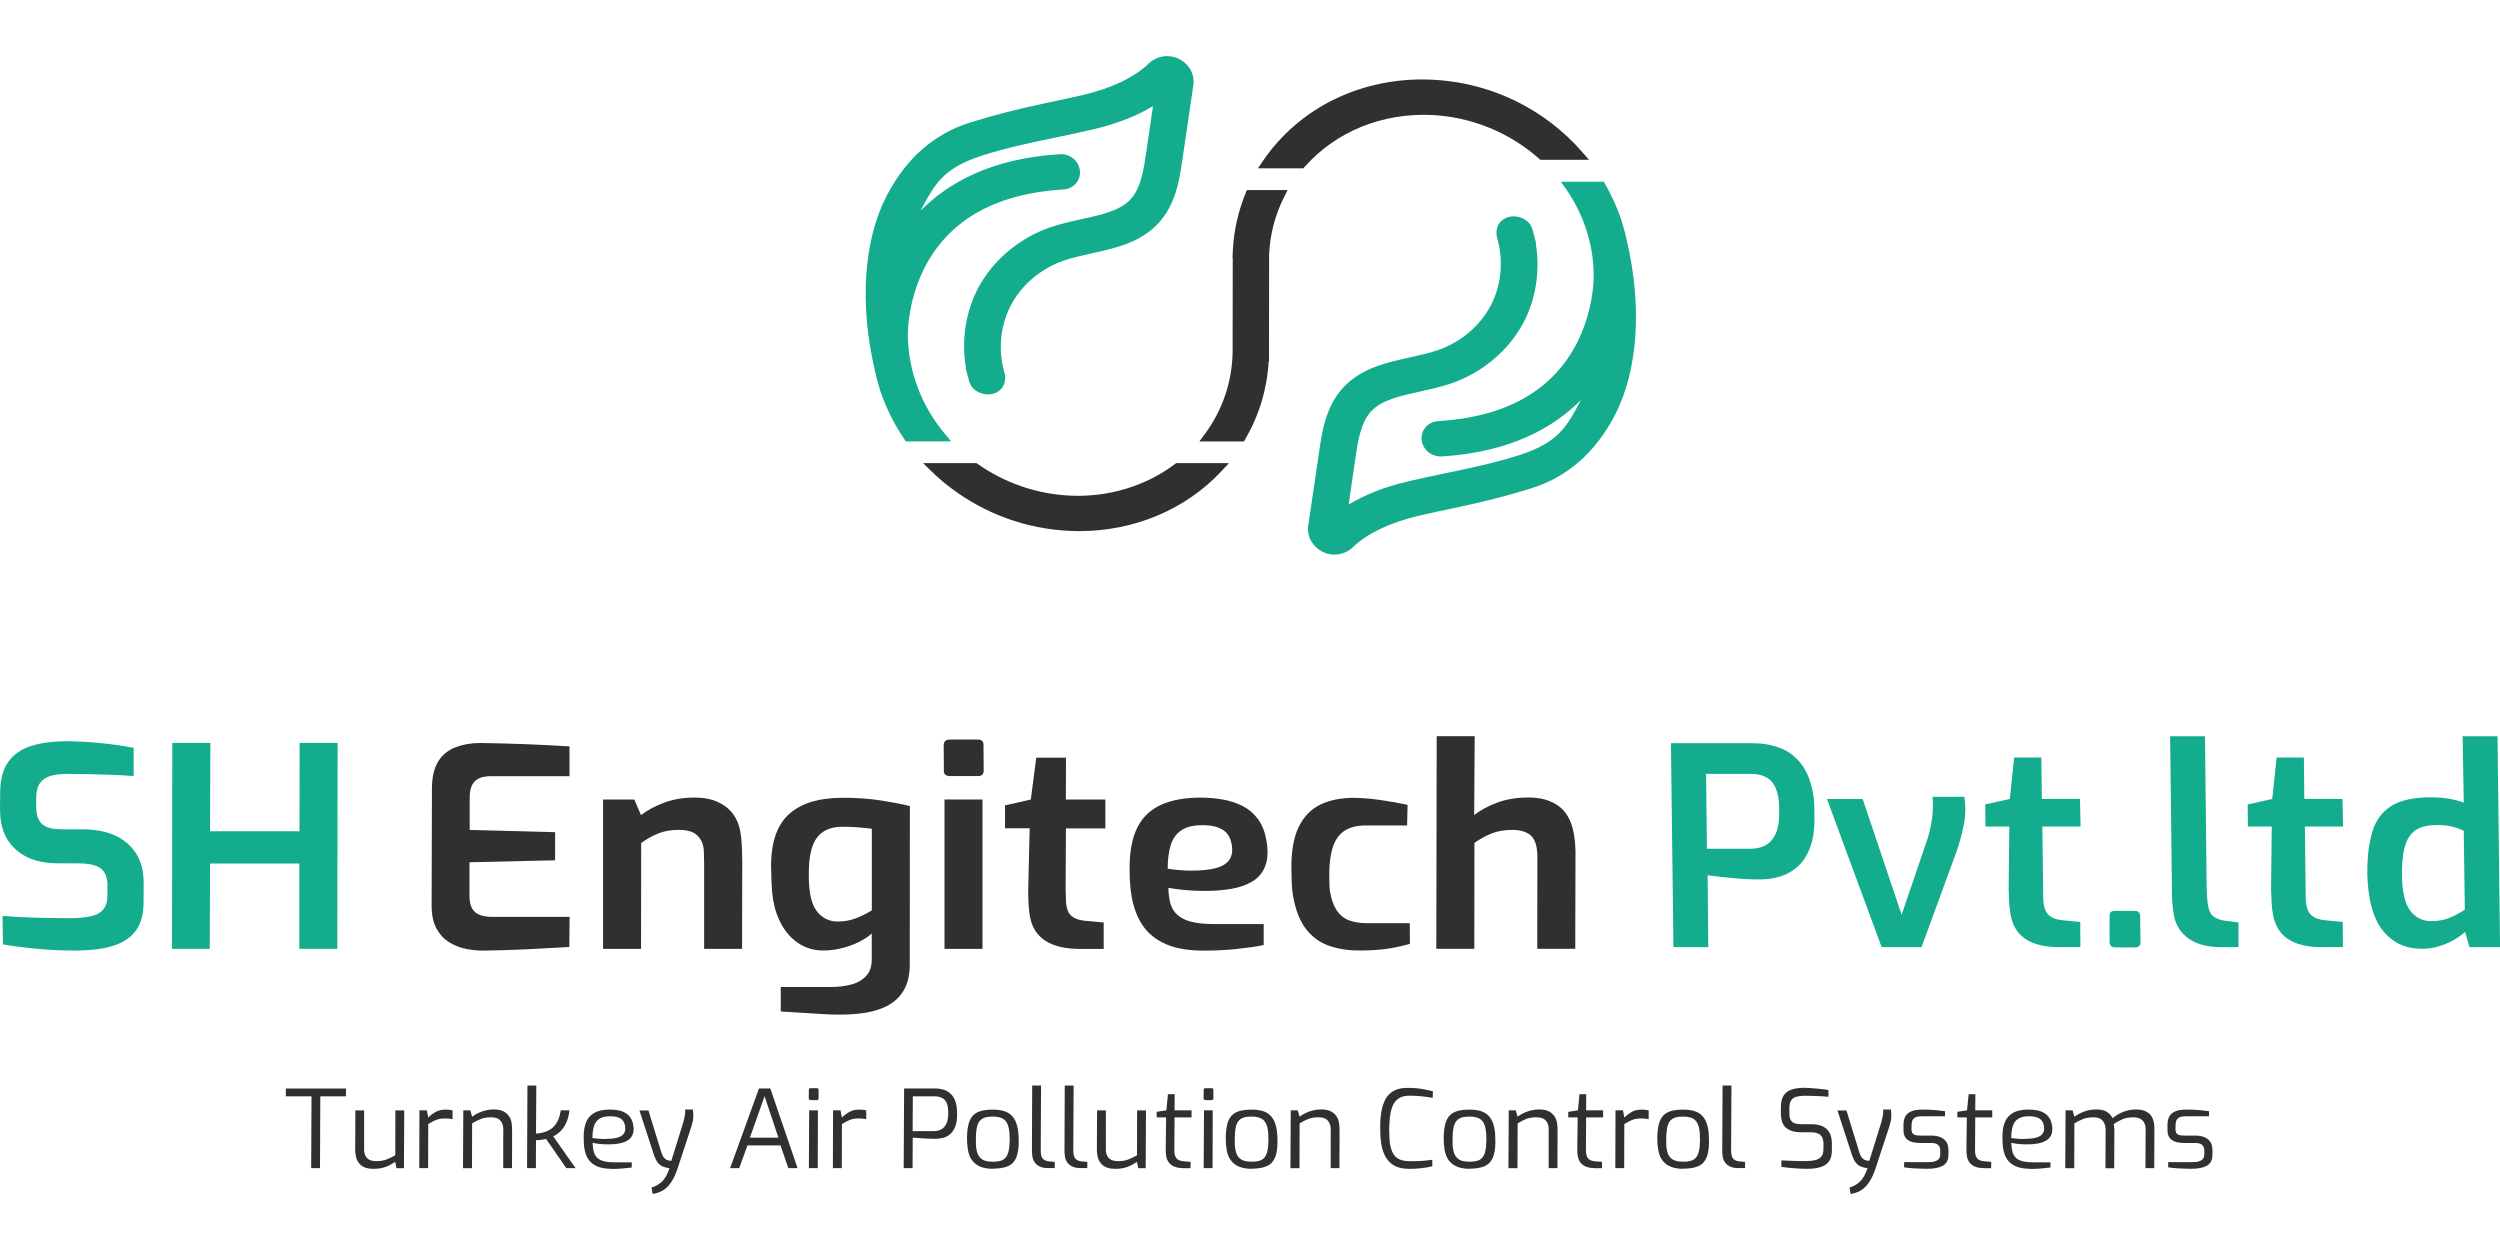 <svg xmlns="http://www.w3.org/2000/svg" id="Layer_1" data-name="Layer 1" viewBox="0 0 400 200"><defs><style>      .cls-1 {        fill: #13ad8d;      }      .cls-1, .cls-2 {        fill-rule: evenodd;      }      .cls-3, .cls-2 {        fill: #303030;      }    </style></defs><polygon class="cls-2" points="49.79 186.9 49.84 175.41 45.73 175.41 45.73 174.16 55.37 174.16 55.35 175.41 51.25 175.41 51.2 186.9 49.79 186.9"></polygon><path class="cls-2" d="m59.68,187.01c-.83,0-1.47-.19-1.93-.58-.46-.39-.74-.91-.84-1.57-.03-.21-.05-.39-.06-.54,0-.16-.01-.3-.02-.44l.03-6.22h1.4v6.13c0,.08,0,.17,0,.26s.01.19.03.3c.07.47.27.83.58,1.07.31.24.75.36,1.32.36.63,0,1.17-.08,1.62-.25.45-.17.93-.4,1.43-.68l.02-7.19h1.42l-.05,9.25h-1.19l-.22-1.02c-.32.22-.65.42-.99.59-.34.17-.72.31-1.13.4-.41.09-.88.14-1.42.14Z"></path><path class="cls-2" d="m67.08,186.9l.03-9.25h1.19l.21,1.14c.33-.32.72-.61,1.16-.87.45-.25.97-.38,1.56-.38.23,0,.44,0,.64.03.2.02.38.05.54.1v1.39c-.18-.03-.38-.06-.58-.08-.21-.02-.43-.03-.65-.03-.57,0-1.07.09-1.5.28-.43.18-.82.39-1.16.62l-.02,7.05h-1.4Z"></path><path class="cls-2" d="m74.08,186.9l.05-9.25h1.12l.29,1.02c.45-.34.97-.61,1.57-.83.6-.22,1.25-.33,1.95-.33.59,0,1.08.1,1.47.3.39.2.69.46.91.78.22.32.36.69.42,1.11.02.15.04.33.06.54.01.21.02.56.02,1.07l-.02,5.59h-1.4v-5.54c.02-.36.02-.61,0-.75,0-.14-.01-.27-.03-.37-.07-.43-.25-.78-.54-1.06-.29-.27-.75-.41-1.38-.41s-1.15.08-1.6.25c-.45.17-.93.41-1.43.72l-.02,7.17h-1.42Z"></path><path class="cls-2" d="m84.33,186.9l.06-13.21h1.42l-.05,7.69c.7-.04,1.33-.2,1.88-.45.55-.25,1.01-.64,1.36-1.18.36-.53.59-1.23.72-2.1h1.4c-.1.83-.29,1.52-.56,2.07-.27.55-.58.99-.93,1.32-.35.33-.72.59-1.12.77l3.58,5.09h-1.48l-3.25-4.68c-.25.07-.53.12-.83.16-.3.03-.56.05-.77.05l-.02,4.47h-1.42Z"></path><path class="cls-2" d="m97.88,187.01c-.91,0-1.67-.12-2.28-.37-.61-.25-1.08-.61-1.42-1.09-.34-.48-.56-1.07-.67-1.77-.06-.35-.09-.68-.1-1.01-.01-.33-.02-.64-.02-.94,0-.94.14-1.72.42-2.36.28-.64.73-1.12,1.35-1.45.61-.33,1.4-.49,2.37-.49.5,0,.96.04,1.39.12.43.08.81.22,1.14.42.33.19.61.45.83.78.22.32.36.73.44,1.21.1.61.06,1.12-.13,1.52-.18.4-.46.71-.85.93-.39.22-.84.37-1.35.46-.51.09-1.05.13-1.62.13s-1.07-.02-1.52-.08c-.46-.05-.81-.11-1.04-.18,0,.17.01.35.03.53.02.18.04.36.07.53.12.73.43,1.25.94,1.58.51.33,1.29.49,2.34.49h2.88v.83c-.37.05-.84.1-1.41.15-.57.05-1.17.08-1.78.08h0Zm-1.11-4.78c.72,0,1.34-.06,1.86-.17.51-.12.9-.32,1.14-.62.25-.3.33-.72.25-1.25-.09-.58-.33-.99-.73-1.23-.4-.24-.96-.36-1.7-.36s-1.29.14-1.7.41c-.41.27-.7.67-.86,1.19-.16.52-.24,1.15-.24,1.89.27.03.58.07.92.1.35.04.7.05,1.06.05Z"></path><path class="cls-2" d="m104.41,191.01l-.16-1.02c.55-.13,1.08-.42,1.6-.88.52-.46.94-1.2,1.27-2.2-.37-.05-.72-.13-1.04-.25-.32-.12-.59-.33-.83-.63-.24-.3-.45-.73-.63-1.28l-2.31-7.08h1.44l2.09,6.79c.11.35.25.61.42.8.17.19.35.31.55.37.2.06.4.1.6.11l1.97-6.34c.07-.27.13-.56.19-.89.06-.33.08-.65.05-.98h1.24c.07.43.09.86.06,1.31-.03.44-.13.91-.3,1.41l-2.17,6.6c-.32.97-.68,1.75-1.08,2.33-.4.58-.84,1.02-1.33,1.3-.48.28-1.03.46-1.63.55Z"></path><path class="cls-2" d="m116.82,186.9l4.62-12.75h1.81l4.36,12.75h-1.48l-1.25-3.64h-5.28l-1.33,3.64h-1.46Zm3.16-4.87h4.57l-2.22-6.63-2.35,6.63Z"></path><path class="cls-2" d="m129.69,176.01c-.08,0-.15-.03-.21-.08-.05-.05-.08-.12-.08-.2l.02-1.35c0-.18.1-.27.28-.27h1.01c.1,0,.16.03.2.08.04.05.06.12.06.2v1.35c0,.18-.1.28-.28.28h-1Zm-.27,10.89l.05-9.25h1.4l-.03,9.25h-1.42Z"></path><path class="cls-2" d="m133.26,186.9l.03-9.25h1.19l.22,1.14c.33-.32.72-.61,1.16-.87.45-.25.96-.38,1.56-.38.23,0,.44,0,.64.03.2.02.38.05.54.1v1.39c-.18-.03-.38-.06-.58-.08-.21-.02-.43-.03-.65-.03-.57,0-1.07.09-1.5.28-.43.18-.82.39-1.16.62l-.02,7.05h-1.4Z"></path><path class="cls-2" d="m144.59,186.9l.07-12.75h4.96c.56,0,1.07.09,1.55.27.48.18.88.48,1.22.9.33.42.56,1.01.68,1.76.02.15.04.34.05.58,0,.24.02.45.02.65,0,.77-.1,1.41-.29,1.92-.2.51-.46.91-.79,1.2-.33.29-.69.49-1.1.61-.41.11-.82.17-1.23.17-.59,0-1.23-.02-1.89-.06-.67-.04-1.27-.08-1.8-.13l-.03,4.88h-1.41Zm1.43-5.92h3.36c.44,0,.83-.09,1.18-.26.34-.17.62-.46.83-.87.21-.41.32-.96.33-1.65,0-.17-.01-.35-.02-.55,0-.19-.02-.34-.03-.44-.11-.66-.34-1.12-.7-1.39-.36-.27-.84-.41-1.43-.41h-3.49l-.03,5.58Z"></path><path class="cls-2" d="m158.83,187.01c-.71,0-1.34-.11-1.9-.31-.55-.21-1.01-.55-1.37-1.01-.36-.46-.6-1.07-.71-1.82-.04-.29-.08-.57-.1-.85-.02-.28-.03-.56-.03-.85,0-.92.09-1.68.24-2.29.15-.6.4-1.07.73-1.41.33-.34.76-.58,1.28-.72.52-.14,1.15-.21,1.89-.21.89,0,1.6.12,2.15.36.54.24.96.61,1.26,1.09.29.48.5,1.09.61,1.8.04.27.07.55.09.87.01.31.02.63.03.97,0,1.13-.14,2.02-.43,2.65-.28.64-.73,1.08-1.34,1.33-.61.25-1.41.38-2.4.38h0Zm0-1.13c.47,0,.88-.05,1.22-.14.34-.09.62-.26.84-.51.22-.25.38-.6.49-1.06.11-.46.16-1.04.17-1.76,0-.34,0-.64-.02-.91-.02-.27-.05-.52-.08-.75-.12-.76-.38-1.3-.78-1.62-.4-.32-1.01-.48-1.83-.48-.5,0-.92.05-1.26.16-.35.11-.62.3-.84.56-.21.27-.37.64-.46,1.13-.1.49-.14,1.12-.14,1.9,0,.27,0,.52.01.75.01.23.03.45.07.66.09.57.25,1,.49,1.29.24.3.53.5.9.61.36.11.77.16,1.22.16Z"></path><path class="cls-2" d="m167.69,186.9c-.72,0-1.3-.16-1.73-.49-.43-.33-.69-.78-.78-1.36-.04-.24-.06-.47-.07-.69-.01-.22-.01-.42,0-.61l.04-10.06h1.42l-.05,9.66c0,.1,0,.23,0,.39,0,.16,0,.31,0,.48,0,.17.03.32.05.48.06.39.2.67.42.82.21.15.49.26.83.3l.94.08v.99h-1.05Z"></path><path class="cls-2" d="m172.9,186.9c-.72,0-1.3-.16-1.73-.49-.43-.33-.69-.78-.78-1.36-.04-.24-.06-.47-.07-.69-.01-.22-.01-.42,0-.61l.04-10.06h1.42l-.05,9.66c0,.1,0,.23,0,.39,0,.16,0,.31,0,.48.01.17.03.32.05.48.06.39.2.67.42.82.21.15.49.26.83.3l.94.08v.99h-1.05Z"></path><path class="cls-2" d="m178.36,187.01c-.83,0-1.47-.19-1.93-.58-.46-.39-.74-.91-.85-1.57-.03-.21-.05-.39-.06-.54,0-.16-.02-.3-.02-.44l.03-6.22h1.41v6.13c0,.08,0,.17,0,.26s.01.19.03.3c.08.47.27.83.58,1.07.31.24.75.36,1.32.36.63,0,1.17-.08,1.62-.25.45-.17.93-.4,1.43-.68l.02-7.19h1.42l-.05,9.25h-1.19l-.21-1.02c-.32.22-.65.42-.99.59-.34.17-.72.31-1.13.4-.41.09-.88.14-1.42.14Z"></path><path class="cls-2" d="m189.3,186.9c-.79,0-1.42-.17-1.88-.5-.46-.33-.74-.83-.84-1.47-.04-.24-.06-.48-.06-.73,0-.24,0-.5,0-.76l.06-4.66h-1.51v-.89s1.55-.24,1.55-.24l.25-2.58h1.08l-.02,2.58h2.72v1.13h-2.72l-.03,4.66c0,.17,0,.37,0,.58,0,.21.01.41.04.6.06.37.2.65.43.84.23.19.55.3.97.34l1.16.1-.02,1.01h-1.19Z"></path><path class="cls-2" d="m192.86,176.01c-.08,0-.15-.03-.21-.08-.06-.05-.08-.12-.08-.2l.02-1.35c0-.18.1-.27.28-.27h1.01c.1,0,.16.03.2.08.04.05.06.12.06.2v1.35c0,.18-.1.28-.28.28h-.99Zm-.27,10.89l.05-9.25h1.4l-.03,9.25h-1.42Z"></path><path class="cls-2" d="m200.23,187.01c-.71,0-1.34-.11-1.9-.31-.55-.21-1.01-.55-1.37-1.01-.36-.46-.6-1.07-.71-1.82-.05-.29-.08-.57-.1-.85-.02-.28-.03-.56-.03-.85,0-.92.09-1.68.24-2.29.15-.6.4-1.07.73-1.41.33-.34.76-.58,1.28-.72.52-.14,1.15-.21,1.89-.21.89,0,1.6.12,2.15.36.54.24.96.61,1.26,1.09.3.48.5,1.09.61,1.8.04.27.07.55.09.87.01.31.02.63.03.97,0,1.13-.14,2.02-.43,2.65-.28.64-.73,1.08-1.34,1.33-.61.25-1.41.38-2.4.38h0Zm0-1.13c.47,0,.88-.05,1.22-.14.34-.09.62-.26.84-.51.22-.25.38-.6.49-1.06.11-.46.16-1.04.17-1.76,0-.34,0-.64-.02-.91-.02-.27-.05-.52-.08-.75-.12-.76-.38-1.3-.78-1.62-.4-.32-1.01-.48-1.83-.48-.5,0-.92.05-1.26.16-.34.11-.62.3-.83.56-.21.27-.37.64-.46,1.13-.09.49-.14,1.12-.13,1.9,0,.27,0,.52.01.75.01.23.04.45.07.66.09.57.25,1,.49,1.29.24.3.54.5.9.61.36.11.76.16,1.22.16Z"></path><path class="cls-2" d="m206.47,186.9l.05-9.25h1.12l.29,1.02c.45-.34.97-.61,1.57-.83.6-.22,1.25-.33,1.95-.33.59,0,1.08.1,1.47.3.38.2.69.46.91.78.22.32.36.69.42,1.11.02.15.04.33.06.54.01.21.02.56.02,1.07l-.02,5.59h-1.4v-5.54c.02-.36.01-.61,0-.75,0-.14-.02-.27-.03-.37-.07-.43-.25-.78-.54-1.06-.29-.27-.75-.41-1.38-.41s-1.15.08-1.6.25c-.45.17-.93.41-1.42.72l-.02,7.17h-1.42Z"></path><path class="cls-2" d="m225.41,187.01c-1.32,0-2.33-.35-3.04-1.04-.71-.69-1.17-1.69-1.37-2.98-.07-.43-.11-.88-.14-1.37-.02-.48-.03-.94-.03-1.35,0-1.34.14-2.47.42-3.39.28-.92.74-1.63,1.37-2.1.63-.48,1.48-.72,2.55-.72.91,0,1.7.06,2.38.18.67.12,1.24.24,1.71.36l-.03,1.06c-.59-.11-1.18-.19-1.78-.25-.6-.06-1.24-.1-1.9-.1-.58,0-1.08.09-1.48.28-.41.19-.75.49-1.01.9-.26.42-.45.96-.58,1.64-.12.68-.19,1.49-.21,2.45,0,.41.01.83.03,1.26.02.44.05.83.1,1.16.15.98.47,1.69.95,2.13.48.44,1.22.66,2.21.66.88,0,1.58-.02,2.1-.06.52-.04,1.03-.1,1.51-.17v1.04c-.57.15-1.18.26-1.84.32-.66.06-1.3.1-1.93.1Z"></path><path class="cls-2" d="m235.1,187.01c-.71,0-1.34-.11-1.9-.31-.56-.21-1.01-.55-1.37-1.01-.36-.46-.59-1.07-.71-1.82-.05-.29-.08-.57-.1-.85-.02-.28-.03-.56-.03-.85,0-.92.09-1.68.24-2.29.15-.6.4-1.07.73-1.41.33-.34.76-.58,1.28-.72.52-.14,1.15-.21,1.89-.21.89,0,1.6.12,2.15.36.54.24.96.61,1.26,1.09.3.48.5,1.09.61,1.8.04.27.07.55.08.87.01.31.02.63.03.97,0,1.13-.14,2.02-.43,2.65-.29.64-.73,1.08-1.34,1.33-.61.25-1.41.38-2.4.38h0Zm0-1.13c.48,0,.88-.05,1.22-.14.34-.09.62-.26.84-.51.22-.25.39-.6.49-1.06.11-.46.16-1.04.17-1.76,0-.34,0-.64-.02-.91-.02-.27-.05-.52-.08-.75-.12-.76-.38-1.3-.78-1.62-.4-.32-1.01-.48-1.83-.48-.5,0-.92.05-1.26.16-.35.11-.62.3-.84.56-.21.27-.37.64-.46,1.13-.1.49-.14,1.12-.14,1.9,0,.27,0,.52.01.75.01.23.03.45.07.66.09.57.25,1,.49,1.29.24.3.53.5.89.61.36.11.77.16,1.22.16Z"></path><path class="cls-2" d="m241.35,186.9l.05-9.25h1.12l.29,1.02c.44-.34.97-.61,1.57-.83.6-.22,1.25-.33,1.95-.33.59,0,1.08.1,1.47.3.39.2.69.46.91.78.22.32.36.69.42,1.11.03.15.04.33.06.54.01.21.02.56.02,1.07l-.02,5.59h-1.4v-5.54c.01-.36.01-.61,0-.75,0-.14-.02-.27-.03-.37-.07-.43-.25-.78-.54-1.06-.29-.27-.75-.41-1.38-.41s-1.15.08-1.6.25c-.45.17-.93.41-1.42.72l-.02,7.17h-1.42Z"></path><path class="cls-2" d="m255.14,186.9c-.79,0-1.42-.17-1.87-.5-.46-.33-.73-.83-.84-1.47-.04-.24-.06-.48-.06-.73,0-.24,0-.5,0-.76l.06-4.66h-1.51v-.89s1.55-.24,1.55-.24l.25-2.58h1.08l-.02,2.58h2.72v1.13h-2.72l-.03,4.66c0,.17,0,.37,0,.58,0,.21.01.41.04.6.06.37.2.65.42.84.23.19.55.3.97.34l1.15.1-.02,1.01h-1.19Z"></path><path class="cls-2" d="m258.45,186.9l.03-9.25h1.19l.22,1.14c.33-.32.72-.61,1.16-.87.45-.25.96-.38,1.56-.38.23,0,.44,0,.64.03.2.02.38.05.54.1v1.39c-.18-.03-.37-.06-.59-.08-.21-.02-.43-.03-.65-.03-.57,0-1.07.09-1.5.28-.43.18-.82.39-1.16.62l-.02,7.05h-1.4Z"></path><path class="cls-2" d="m269.28,187.01c-.71,0-1.34-.11-1.9-.31-.56-.21-1.01-.55-1.37-1.01-.36-.46-.6-1.07-.71-1.82-.05-.29-.08-.57-.1-.85-.02-.28-.03-.56-.03-.85,0-.92.09-1.68.24-2.29.16-.6.4-1.07.73-1.41.33-.34.76-.58,1.28-.72.52-.14,1.15-.21,1.89-.21.89,0,1.6.12,2.15.36.54.24.96.61,1.26,1.09.3.48.5,1.09.61,1.8.04.27.07.55.08.87.01.31.02.63.03.97,0,1.13-.14,2.02-.42,2.65-.28.64-.73,1.08-1.34,1.33-.61.25-1.41.38-2.4.38h0Zm0-1.13c.47,0,.88-.05,1.22-.14.34-.09.62-.26.84-.51.22-.25.39-.6.49-1.06.11-.46.16-1.04.17-1.76,0-.34,0-.64-.02-.91-.02-.27-.05-.52-.08-.75-.12-.76-.38-1.3-.78-1.62-.4-.32-1.01-.48-1.83-.48-.5,0-.92.05-1.26.16-.34.11-.62.3-.84.56-.21.27-.37.64-.46,1.13-.09.49-.14,1.12-.14,1.9,0,.27,0,.52.01.75.01.23.03.45.07.66.09.57.25,1,.49,1.29.24.3.53.5.9.61.36.11.77.16,1.22.16Z"></path><path class="cls-2" d="m278.14,186.9c-.72,0-1.3-.16-1.73-.49-.43-.33-.69-.78-.78-1.36-.04-.24-.06-.47-.07-.69,0-.22-.01-.42,0-.61l.05-10.06h1.42l-.05,9.66c0,.1,0,.23,0,.39,0,.16,0,.31,0,.48,0,.17.03.32.05.48.06.39.2.67.41.82.21.15.49.26.83.3l.94.08v.99h-1.05Z"></path><path class="cls-2" d="m289.14,187.01c-.49,0-.99-.02-1.5-.05-.51-.03-1-.06-1.45-.11-.45-.05-.84-.1-1.17-.15v-1.04c.5.03,1.11.06,1.84.08.73.03,1.43.03,2.12.03.57,0,1.06-.05,1.48-.16.42-.1.74-.29.96-.57.22-.28.33-.68.33-1.21v-.83c.02-.09.02-.18,0-.27-.01-.09-.03-.17-.04-.23-.07-.46-.27-.8-.6-1.02-.32-.21-.81-.32-1.46-.32h-1.58c-.88,0-1.58-.19-2.11-.56-.53-.38-.85-.93-.96-1.67-.03-.21-.05-.43-.06-.68v-1.09c0-.83.16-1.47.46-1.91.3-.44.73-.76,1.28-.93.55-.18,1.21-.27,1.97-.27.23,0,.51,0,.84.03.33.02.69.04,1.06.08.37.03.73.07,1.09.11.35.04.65.09.91.15v1.06c-.39-.03-.83-.06-1.3-.09-.48-.02-.94-.04-1.39-.05-.45-.01-.82-.02-1.13-.02-.52,0-.96.06-1.33.16-.36.11-.64.3-.82.59-.19.28-.28.69-.28,1.22v.83c.01.09.01.18.01.27,0,.09.01.17.02.25.07.46.26.78.56.96.3.18.72.27,1.27.27h1.62c.98,0,1.74.2,2.28.61.54.41.87.98.98,1.72.03.21.05.44.06.69v1.16c0,.76-.15,1.36-.47,1.78-.32.43-.77.73-1.36.91-.59.18-1.3.27-2.14.27Z"></path><path class="cls-2" d="m296.09,191.01l-.16-1.02c.55-.13,1.08-.42,1.6-.88.52-.46.94-1.2,1.27-2.2-.38-.05-.72-.13-1.04-.25-.31-.12-.59-.33-.83-.63-.24-.3-.45-.73-.63-1.28l-2.31-7.08h1.44l2.09,6.79c.12.35.25.61.42.8.16.19.35.31.55.37.2.06.4.1.6.11l1.97-6.34c.07-.27.13-.56.19-.89.06-.33.08-.65.05-.98h1.24c.07.43.09.86.05,1.31-.03.44-.13.91-.3,1.41l-2.17,6.6c-.32.97-.68,1.75-1.08,2.33-.4.58-.84,1.02-1.32,1.3-.48.28-1.03.46-1.63.55Z"></path><path class="cls-2" d="m308.49,187.01c-.28,0-.6,0-.96-.02-.36-.01-.72-.03-1.09-.04-.37-.02-.71-.04-1.03-.08-.31-.04-.56-.07-.75-.1v-.83h3.96c.56,0,.99-.09,1.32-.28.32-.18.49-.5.5-.95v-.64c0-.06,0-.1,0-.14l-.02-.11c-.1-.62-.56-.94-1.37-.94h-1.74c-.52,0-.97-.05-1.36-.16-.38-.11-.69-.28-.92-.52-.23-.24-.37-.53-.43-.89-.02-.11-.03-.23-.04-.36,0-.12-.01-.25,0-.39v-.73c.02-.46.12-.86.3-1.21.18-.34.49-.61.93-.8.44-.19,1.04-.29,1.81-.29.32,0,.71.01,1.16.03.45.02.9.05,1.34.1.44.04.81.08,1.1.13v.81h-3.69c-.61,0-1.03.11-1.27.32-.24.21-.37.54-.38.96l-.02.55c0,.14,0,.25,0,.33,0,.08.01.16.03.23.04.25.18.44.41.55.23.11.59.16,1.09.16h1.81c.66,0,1.23.16,1.69.46.47.31.74.74.83,1.31.01.08.02.17.03.26,0,.09.02.19.02.3v.83c-.02.78-.31,1.32-.89,1.65-.58.32-1.37.49-2.38.49Z"></path><path class="cls-2" d="m317.4,186.9c-.79,0-1.42-.17-1.87-.5-.46-.33-.74-.83-.84-1.47-.04-.24-.06-.48-.06-.73,0-.24,0-.5,0-.76l.06-4.66h-1.51v-.89s1.55-.24,1.55-.24l.25-2.58h1.08l-.02,2.58h2.72v1.13h-2.72l-.03,4.66c0,.17,0,.37,0,.58,0,.21.01.41.04.6.06.37.2.65.42.84.23.19.55.3.97.34l1.16.1-.02,1.01h-1.19Z"></path><path class="cls-2" d="m324.88,187.01c-.91,0-1.67-.12-2.28-.37-.61-.25-1.08-.61-1.42-1.09-.33-.48-.56-1.07-.67-1.77-.06-.35-.09-.68-.1-1.01,0-.33-.02-.64-.02-.94,0-.94.13-1.72.42-2.36.28-.64.73-1.12,1.34-1.45.61-.33,1.4-.49,2.38-.49.5,0,.96.04,1.39.12.43.08.81.22,1.14.42.33.19.61.45.82.78.22.32.36.73.44,1.21.1.61.06,1.12-.12,1.52-.18.4-.46.71-.85.93-.39.22-.84.37-1.35.46-.52.09-1.06.13-1.63.13s-1.07-.02-1.52-.08c-.46-.05-.81-.11-1.04-.18,0,.17.01.35.03.53.02.18.04.36.07.53.11.73.43,1.25.93,1.58.51.33,1.29.49,2.35.49h2.88v.83c-.37.05-.84.1-1.41.15-.57.05-1.17.08-1.78.08h0Zm-1.11-4.78c.72,0,1.34-.06,1.86-.17.52-.12.9-.32,1.15-.62.25-.3.33-.72.25-1.25-.09-.58-.33-.99-.73-1.23-.39-.24-.96-.36-1.69-.36s-1.29.14-1.71.41c-.41.27-.7.67-.86,1.19-.16.52-.24,1.15-.24,1.89.27.03.57.07.92.1.35.04.7.05,1.06.05Z"></path><path class="cls-2" d="m330.44,186.9l.05-9.25h1.12l.29,1.02c.46-.32.98-.6,1.57-.82.59-.23,1.24-.34,1.97-.34.68,0,1.21.12,1.61.36.39.24.72.59.98,1.04.5-.44,1.08-.78,1.74-1.03.66-.25,1.33-.37,2-.37.83,0,1.49.19,1.97.56.49.37.79.94.91,1.7.02.15.04.32.05.5.01.18.01.35,0,.5l-.02,6.13h-1.41l.03-6.11c0-.07,0-.15,0-.25,0-.1-.01-.19-.03-.28-.16-.99-.81-1.49-1.96-1.49-.63,0-1.18.1-1.67.29-.48.2-.97.46-1.45.8.03.14.06.3.08.47.02.17.03.38.03.61l-.03,5.98h-1.4l.03-5.98c-.01-.15-.02-.27-.02-.36,0-.09-.01-.2-.03-.33-.07-.44-.26-.79-.55-1.07-.3-.27-.76-.41-1.37-.41s-1.18.09-1.63.27c-.45.18-.91.41-1.4.7l-.02,7.17h-1.42Z"></path><path class="cls-2" d="m350.74,187.01c-.28,0-.6,0-.96-.02-.36-.01-.72-.03-1.09-.04-.37-.02-.71-.04-1.03-.08-.31-.04-.56-.07-.75-.1v-.83h3.96c.56,0,1-.09,1.32-.28.32-.18.49-.5.5-.95v-.64c0-.06,0-.1,0-.14,0-.03,0-.07-.02-.11-.1-.62-.56-.94-1.38-.94h-1.74c-.52,0-.98-.05-1.36-.16-.38-.11-.69-.28-.92-.52-.23-.24-.37-.53-.43-.89-.02-.11-.03-.23-.04-.36,0-.12,0-.25,0-.39v-.73c.02-.46.11-.86.3-1.21.18-.34.49-.61.93-.8.44-.19,1.04-.29,1.81-.29.32,0,.71.01,1.16.03.45.02.9.05,1.34.1.44.04.8.08,1.1.13v.81h-3.7c-.6,0-1.03.11-1.26.32-.24.21-.37.54-.38.96l-.02.55c0,.14,0,.25,0,.33,0,.08.02.16.03.23.04.25.17.44.4.55.23.11.6.16,1.1.16h1.81c.66,0,1.23.16,1.69.46.46.31.74.74.83,1.31.01.08.02.17.03.26,0,.09.01.19.02.3v.83c-.02.78-.31,1.32-.89,1.65-.58.32-1.37.49-2.38.49Z"></path><path class="cls-1" d="m19.85,134.52c-1.65-1.22-3.89-1.83-6.71-1.83h-3.35c-1.19,0-2.11-.2-2.74-.6-.63-.4-1.02-1.06-1.18-1.98-.02-.15-.05-.32-.06-.51-.02-.19-.02-.38-.02-.56v-1.43c.02-1.01.23-1.79.62-2.34.4-.55.97-.93,1.72-1.14.75-.21,1.66-.31,2.73-.31.91,0,1.98.01,3.21.04,1.23.03,2.48.07,3.77.11,1.28.05,2.46.11,3.55.2v-4.5c-.84-.18-1.74-.34-2.69-.47-.95-.13-1.9-.24-2.86-.33-.96-.09-1.88-.16-2.77-.2-.89-.05-1.68-.07-2.37-.07-2.23,0-4.15.25-5.74.76-1.6.51-2.82,1.37-3.67,2.59-.85,1.22-1.27,2.88-1.27,4.99l-.02,2.72c.01.65.07,1.26.16,1.83.34,2.05,1.3,3.67,2.88,4.86,1.58,1.19,3.66,1.78,6.23,1.78h3.16c1.51,0,2.63.2,3.35.6.73.4,1.17,1.08,1.33,2.03.03.15.05.31.08.47.03.16.02.33,0,.51v1.43c.01,1.01-.21,1.79-.67,2.34-.46.55-1.15.92-2.08,1.11-.93.19-2.08.29-3.46.29-1.82,0-3.68-.03-5.58-.09-1.9-.06-3.56-.15-4.99-.27l.05,4.55c.87.15,1.9.3,3.09.45,1.19.15,2.49.27,3.9.38,1.42.1,2.89.16,4.43.16,2.61,0,4.72-.27,6.35-.8,1.62-.54,2.83-1.38,3.61-2.54.78-1.16,1.16-2.68,1.13-4.55l.02-3.03c-.01-.65-.07-1.25-.15-1.78-.34-2.02-1.33-3.64-2.97-4.86Z"></path><polygon class="cls-1" points="47.92 133 33.6 133 33.66 118.87 27.57 118.87 27.52 151.82 33.56 151.82 33.61 138.17 47.89 138.17 47.89 151.82 53.97 151.82 54.02 118.87 47.94 118.87 47.92 133"></polygon><path class="cls-2" d="m157.18,118.6c-.14-.18-.35-.27-.63-.27h-4.62c-.6,0-.91.3-.94.89l.03,4.15c-.02.24.06.43.24.58.18.15.4.22.65.22h4.62c.53,0,.82-.27.86-.8l-.03-4.15c.02-.24-.03-.45-.17-.62Z"></path><path class="cls-2" d="m76.79,146.4c-.54-.19-.94-.53-1.23-1-.28-.47-.43-1.13-.44-1.96v-5.48s13.7-.31,13.7-.31v-4.5s-13.67-.36-13.67-.36v-5.17c0-1.22.29-2.1.83-2.63.54-.53,1.39-.8,2.55-.8h12.59v-4.77c-2.43-.15-4.84-.27-7.21-.36-2.37-.09-4.74-.15-7.1-.18-1.41,0-2.71.22-3.9.67-1.18.45-2.11,1.2-2.78,2.25-.67,1.06-1.01,2.51-1.02,4.35l-.05,18.73c0,1.54.27,2.79.81,3.74.53.95,1.22,1.68,2.06,2.18.84.51,1.73.85,2.67,1.03.94.18,1.84.27,2.68.27,2.48-.03,4.85-.11,7.13-.22,2.27-.12,4.5-.24,6.68-.36l.05-4.82h-12.4c-.75,0-1.4-.1-1.93-.29Z"></path><path class="cls-2" d="m118.45,133.05c-.17-1.04-.55-1.97-1.15-2.79-.59-.82-1.41-1.46-2.44-1.94-1.04-.47-2.28-.71-3.72-.71-1.79,0-3.4.27-4.84.8-1.44.53-2.68,1.2-3.74,2.01l-1.07-2.5h-5v23.9h6.08l.02-16.94c.9-.65,1.82-1.17,2.76-1.54.94-.37,2.03-.56,3.25-.56,1.29,0,2.23.26,2.84.78.6.52.98,1.21,1.12,2.07.03.21.06.48.06.8,0,.33.02.83.04,1.52v13.87s6.07,0,6.07,0l.03-14.04c-.02-1.46-.06-2.49-.11-3.1-.05-.61-.12-1.15-.2-1.63Z"></path><path class="cls-2" d="m134.76,127.65c-1.76,0-3.33.19-4.71.58-1.38.39-2.58,1-3.58,1.83-1.01.83-1.77,1.95-2.3,3.34-.52,1.4-.79,3.11-.8,5.13.02.86.04,1.79.08,2.79.04,1,.12,1.88.25,2.65.25,1.52.73,2.89,1.44,4.12.71,1.23,1.62,2.21,2.75,2.92,1.12.71,2.41,1.07,3.85,1.07.88,0,1.8-.11,2.77-.33.97-.22,1.89-.54,2.76-.96.87-.42,1.61-.89,2.21-1.43v4.24c-.02,1.07-.31,1.92-.9,2.56-.59.64-1.37,1.09-2.37,1.36-.99.27-2.13.4-3.42.4h-7.87v3.92s6.52.4,6.52.4c2.16.15,4.11.13,5.86-.04,1.74-.18,3.23-.57,4.45-1.16,1.22-.6,2.16-1.44,2.81-2.52.65-1.09.99-2.44,1-4.08l.02-25.46c-1.12-.3-2.62-.59-4.51-.89-1.89-.3-3.99-.45-6.32-.45h0Zm4.73,18.01c-.89.54-1.76.97-2.61,1.29-.86.33-1.82.49-2.89.49s-2-.36-2.8-1.09c-.8-.73-1.32-1.84-1.56-3.32-.1-.59-.16-1.16-.19-1.69-.03-.53-.04-1.25-.03-2.14.04-1.66.26-3.01.68-4.04.41-1.03,1.05-1.78,1.91-2.25.86-.48,1.94-.68,3.24-.62.69,0,1.4.03,2.14.09.73.06,1.44.13,2.11.22v13.06Z"></path><rect class="cls-3" x="151.12" y="127.92" width="6.08" height="23.9"></rect><path class="cls-2" d="m176.86,132.51v-4.59h-6.32l.02-6.69h-4.76l-.87,6.69-4.13.94v3.66s3.95,0,3.95,0l-.24,9.9c0,.8.03,1.54.06,2.21.03.67.1,1.3.2,1.9.3,1.78,1.12,3.11,2.48,3.99,1.35.88,3.24,1.31,5.66,1.31h3.68v-4.23s-2.96-.27-2.96-.27c-.9-.09-1.58-.31-2.07-.67-.48-.36-.79-.92-.92-1.69-.07-.39-.1-.82-.1-1.29,0-.48-.01-.88-.04-1.2l.05-9.94h6.32Z"></path><path class="cls-2" d="m202.21,147.85h-7.97c-2.29,0-4-.31-5.11-.94-1.11-.62-1.77-1.61-2-2.94-.05-.33-.1-.65-.14-.98-.04-.33-.05-.64-.04-.94.59.12,1.4.23,2.44.34,1.04.1,2.17.16,3.4.16,1.48,0,2.87-.11,4.19-.33,1.31-.22,2.44-.62,3.39-1.18.94-.56,1.63-1.37,2.05-2.43.42-1.05.5-2.41.22-4.08-.23-1.37-.67-2.5-1.32-3.41-.65-.91-1.46-1.61-2.43-2.12-.96-.51-2.03-.86-3.19-1.07-1.17-.21-2.39-.31-3.68-.31-2.48,0-4.57.39-6.27,1.16-1.69.77-2.95,1.97-3.76,3.59-.82,1.62-1.23,3.71-1.25,6.26,0,.71,0,1.46.04,2.25.04.79.12,1.6.26,2.43.31,1.87.91,3.46,1.8,4.77.89,1.31,2.13,2.3,3.72,2.99,1.59.69,3.6,1.03,6.02,1.03,1.88,0,3.67-.09,5.35-.27,1.68-.18,3.1-.38,4.26-.62v-3.34h.01Zm-14.88-12.68c.33-1.03.9-1.81,1.71-2.34.81-.54,1.92-.8,3.33-.8s2.51.25,3.28.74c.77.49,1.25,1.29,1.43,2.39.17,1.01.03,1.82-.4,2.43-.43.61-1.15,1.05-2.16,1.31-1.01.27-2.31.4-3.92.4-.66,0-1.33-.03-1.99-.09-.67-.06-1.26-.13-1.78-.22,0-1.52.17-2.79.5-3.81Z"></path><path class="cls-2" d="m206.85,143.12c.38,2.32,1.06,4.12,2.03,5.42.97,1.29,2.18,2.21,3.64,2.74,1.46.53,3.11.8,4.96.8s3.38-.1,4.68-.31c1.3-.21,2.45-.46,3.43-.76l-.03-3.3h-6.88c-1.1,0-2.05-.16-2.86-.47-.81-.31-1.46-.85-1.96-1.61-.5-.76-.86-1.76-1.06-3.01-.05-.3-.08-.67-.09-1.11-.01-.44-.02-.98-.03-1.6,0-1.84.22-3.34.62-4.5.4-1.16,1.04-2.01,1.91-2.54.87-.54,1.98-.8,3.33-.8h6.6l.07-3.3c-1.4-.3-2.87-.56-4.42-.78-1.55-.22-2.98-.33-4.3-.33-2.01,0-3.77.36-5.26,1.09-1.5.73-2.64,1.92-3.44,3.57-.8,1.65-1.19,3.84-1.17,6.58.01.83.03,1.61.06,2.34.03.73.08,1.36.17,1.89Z"></path><path class="cls-2" d="m235.88,134.88c.93-.65,1.86-1.17,2.81-1.54.94-.37,2.06-.56,3.35-.56,1.01,0,1.85.21,2.53.62.68.42,1.11,1.17,1.3,2.27.03.18.05.36.07.56.02.19.03.41.04.65l-.02,14.93h6.08l.04-15.69c-.03-.95-.11-1.81-.24-2.59-.34-2.05-1.13-3.55-2.37-4.5-1.24-.95-2.88-1.43-4.93-1.43-1.89,0-3.56.28-5.02.83-1.46.55-2.68,1.21-3.65,1.98l.08-12.62h-6.08l-.06,34.02h6.08l.02-16.94Z"></path><path class="cls-1" d="m267.75,151.54l-.4-32.63h13.04c1.56,0,3,.24,4.33.73,1.32.48,2.47,1.32,3.42,2.52.96,1.2,1.62,2.87,1.99,5.02.07.44.12.98.15,1.61.02.63.03,1.2.03,1.7.05,2-.17,3.66-.64,4.97-.48,1.31-1.13,2.36-1.96,3.12-.82.76-1.76,1.31-2.82,1.64-1.05.33-2.13.49-3.24.49-1.43,0-2.93-.07-4.49-.22-1.55-.15-2.87-.3-3.94-.44l.11,11.49h-5.58Zm5.36-15.74h7.01c.93,0,1.74-.2,2.43-.6.7-.4,1.23-1.03,1.6-1.9.37-.86.55-1.99.52-3.38,0-.39-.02-.8-.03-1.24-.02-.45-.04-.77-.08-.97-.25-1.45-.75-2.45-1.49-3.03-.74-.57-1.72-.86-2.91-.86h-7.19l.14,11.98Z"></path><path class="cls-1" d="m301.06,151.54l-8.74-23.7h5.71l6.23,18.53,4.23-12.43c.3-1.06.51-2.09.65-3.09.14-1,.16-2.12.07-3.36h5.08c.24,1.53.21,3.03-.09,4.51-.3,1.48-.69,2.91-1.17,4.29l-5.58,15.25h-6.38Z"></path><path class="cls-1" d="m329.42,151.54c-2.27,0-4.06-.44-5.35-1.31-1.29-.87-2.09-2.18-2.39-3.96-.1-.56-.16-1.17-.21-1.83-.04-.67-.07-1.39-.09-2.19l.11-10h-3.82l-.03-3.54,3.93-.88.69-6.63h4.36l.07,6.63h6.11l.09,4.42h-6.11l.12,10.03c0,.33,0,.73.01,1.22,0,.48.05.92.11,1.3.14.79.45,1.38.93,1.75.48.37,1.17.6,2.05.69l2.84.27.02,4.02h-3.46Z"></path><path class="cls-1" d="m338.43,151.58c-.51,0-.81-.22-.88-.67v-.06s-.02-.07-.02-.07v-4.2c-.04-.56.24-.84.84-.84h3.2c.48,0,.75.21.82.62,0,.03,0,.07.02.11l.02.11.05,4.2c0,.3-.09.51-.25.62-.16.12-.36.18-.6.18h-3.19Z"></path><path class="cls-1" d="m355.36,151.54c-2.19,0-3.92-.46-5.21-1.39-1.28-.93-2.06-2.16-2.32-3.69-.1-.59-.18-1.14-.22-1.66-.05-.51-.08-.99-.09-1.44l-.3-25.56h5.58l.26,23.79c0,.21.01.52.03.93.01.41.03.83.06,1.24.03.42.07.78.13,1.11.15.88.47,1.49.97,1.83.49.34,1.14.55,1.93.64l1.98.26v3.94s-2.78,0-2.78,0Z"></path><path class="cls-1" d="m371.41,151.54c-2.27,0-4.06-.44-5.35-1.31-1.29-.87-2.09-2.18-2.39-3.96-.1-.56-.17-1.17-.21-1.83-.04-.67-.07-1.39-.09-2.19l.11-10h-3.82l-.03-3.54,3.93-.88.7-6.63h4.36l.07,6.63h6.11l.09,4.42h-6.11l.12,10.03c0,.33,0,.73.01,1.22,0,.48.05.92.11,1.3.14.79.45,1.38.93,1.75.48.37,1.17.6,2.05.69l2.84.27.02,4.02h-3.46Z"></path><path class="cls-1" d="m387.42,151.8c-2.19,0-4-.71-5.44-2.1-1.45-1.4-2.39-3.39-2.84-5.99-.28-1.65-.41-3.32-.37-5,.06-2.27.36-4.24.89-5.9.54-1.66,1.53-2.96,2.97-3.87,1.45-.91,3.55-1.37,6.31-1.37.96,0,1.87.06,2.73.2.86.13,1.71.34,2.53.64l-.18-10.61h5.58l.41,33.74h-4.9l-.69-2.43c-.52.47-1.15.91-1.88,1.32-.74.42-1.53.75-2.39,1-.85.25-1.76.38-2.72.38h0Zm1.57-4.42c1.14,0,2.14-.19,3-.55.87-.37,1.66-.81,2.38-1.3l-.17-12.6c-.59-.29-1.23-.52-1.92-.69-.69-.16-1.48-.24-2.38-.24-1.32,0-2.39.24-3.21.71-.82.47-1.42,1.25-1.79,2.36-.38,1.11-.58,2.64-.59,4.62,0,.56.02,1.09.05,1.59.03.5.09,1,.17,1.5.2,1.15.52,2.06.97,2.72.45.67.97,1.14,1.58,1.44.6.3,1.24.45,1.9.45Z"></path><path class="cls-1" d="m144.94,70.62h7.25l-1.03-1.23c-3.81-4.56-5.9-10.19-5.9-15.93,0-.06-.08-5.67,3.01-11.27,4.01-7.25,11.37-11.25,21.88-11.88.79-.05,1.5-.39,2-.97.48-.55.7-1.26.64-1.99-.07-.77-.44-1.47-1.06-1.98-.61-.5-1.37-.75-2.16-.7-11.16.68-18.05,4.75-22.27,9.04,2.3-4.38,3.65-6.82,9.9-8.84,3.75-1.21,7.76-2.05,11.67-2.86,2-.42,4.07-.85,6.11-1.33,3.71-.88,6.9-2.12,9.5-3.71l-1.11,7.58c-.36,2.48-.82,5.57-2.5,7.36-1.7,1.81-4.66,2.46-7.79,3.15-1.68.37-3.41.75-5.09,1.33-4.89,1.7-9.05,5.19-11.42,9.57-2.06,3.82-2.78,8.47-2.02,12.87l-.06.02.59,2.21h.02c.05.16.1.3.14.4.27.6.79,1.07,1.49,1.37,1.28.54,2.72.27,3.5-.65.43-.51.64-1.2.59-1.94-.03-.42-.13-.77-.26-1.18-.87-3.5-.41-7.28,1.26-10.36,1.72-3.2,4.76-5.74,8.34-6.99,1.36-.47,2.92-.82,4.42-1.15,3.85-.85,7.83-1.72,10.71-4.79,2.84-3.02,3.43-7.03,3.9-10.26l1.75-11.91c.27-1.87-.9-3.72-2.8-4.39-1.5-.53-3.2-.15-4.34.95-2.27,2.2-5.88,3.93-10.42,5.01-1.96.46-3.97.88-5.96,1.3-4.5.94-8.65,2.01-12.32,3.17-5.66,1.8-10.09,5.69-13.17,11.56-3.75,7.16-4.46,17.42-1.94,28.12.16.79.37,1.59.62,2.43l.35,1.16h.02c.89,2.57,2.14,5.04,3.72,7.37l.22.33Z"></path><path class="cls-2" d="m199.25,70.25c2.23-3.84,3.49-8.03,3.74-12.46h.05s.02-17.06.02-17.06c.14-3.24.95-6.35,2.41-9.24l.55-1.08h-6.52l-.19.46c-1.16,2.84-1.85,5.82-2.04,8.88l-.07,1.5h.04l-.02,14.29v.79c-.08,4.75-1.61,9.28-4.44,13.11l-.88,1.19h7.13l.22-.37Z"></path><path class="cls-2" d="m188.19,74.1l-.2.15c-4.7,3.54-10.65,5.33-16.78,5.05-5.31-.25-10.41-2-14.77-5.06l-.19-.14h-8.57l1.32,1.28c1,.97,2.05,1.88,3.12,2.68,5.52,4.18,12.1,6.56,19.02,6.88.52.02,1.03.04,1.55.04,8.79,0,17.02-3.46,22.77-9.62l1.17-1.26h-8.44Z"></path><path class="cls-2" d="m208.76,26.68c4.98-5.63,12.39-8.64,20.28-8.28,6.34.29,12.45,2.77,17.2,6.98l.21.19h7.79l-1.08-1.24c-1.51-1.74-3.21-3.32-5.02-4.7-5.53-4.18-12.1-6.56-19.02-6.88-11.08-.51-21.17,4.36-27.06,13.01l-.79,1.17h7.26l.22-.25Z"></path><path class="cls-1" d="m250.55,30.22c2.91,4.2,4.45,9.02,4.44,14.01,0,.06.08,5.66-3.01,11.27-4.01,7.25-11.37,11.25-21.88,11.88-.79.05-1.51.39-2,.97-.48.55-.7,1.26-.64,1.99.07.77.44,1.47,1.06,1.98.61.5,1.39.75,2.16.71,11.16-.68,18.05-4.75,22.27-9.04-2.3,4.38-3.65,6.82-9.9,8.84-3.75,1.21-7.77,2.05-11.66,2.86-2,.42-4.07.85-6.11,1.33-3.71.87-6.89,2.12-9.5,3.71l1.11-7.58c.36-2.48.82-5.56,2.5-7.35,1.7-1.81,4.66-2.46,7.79-3.15,1.67-.37,3.4-.75,5.09-1.33,4.89-1.7,9.05-5.19,11.42-9.57,2.05-3.81,2.78-8.45,2.02-12.83h.07s-.59-2.25-.59-2.25l-.02-.02c-.05-.15-.1-.3-.15-.39-.27-.6-.79-1.07-1.49-1.37-1.28-.54-2.71-.27-3.5.65-.43.51-.64,1.2-.59,1.94.03.42.13.76.26,1.18.87,3.5.41,7.28-1.26,10.36-1.72,3.2-4.76,5.74-8.34,6.99-1.36.47-2.92.82-4.42,1.15-3.85.85-7.82,1.72-10.71,4.79-2.84,3.02-3.43,7.03-3.9,10.25l-1.75,11.91c-.28,1.88.9,3.72,2.8,4.39.45.16.92.24,1.39.24,1.08,0,2.15-.42,2.95-1.18,2.27-2.2,5.88-3.93,10.42-5.01,1.97-.47,3.99-.89,5.96-1.3,4.5-.94,8.64-2.01,12.32-3.17,5.66-1.8,10.09-5.69,13.17-11.56,3.75-7.16,4.46-17.42,1.94-28.13-.17-.78-.37-1.59-.63-2.43l-.35-1.16h-.02c-.63-1.83-1.46-3.62-2.45-5.35l-.22-.37h-6.85l.81,1.17Z"></path></svg>
